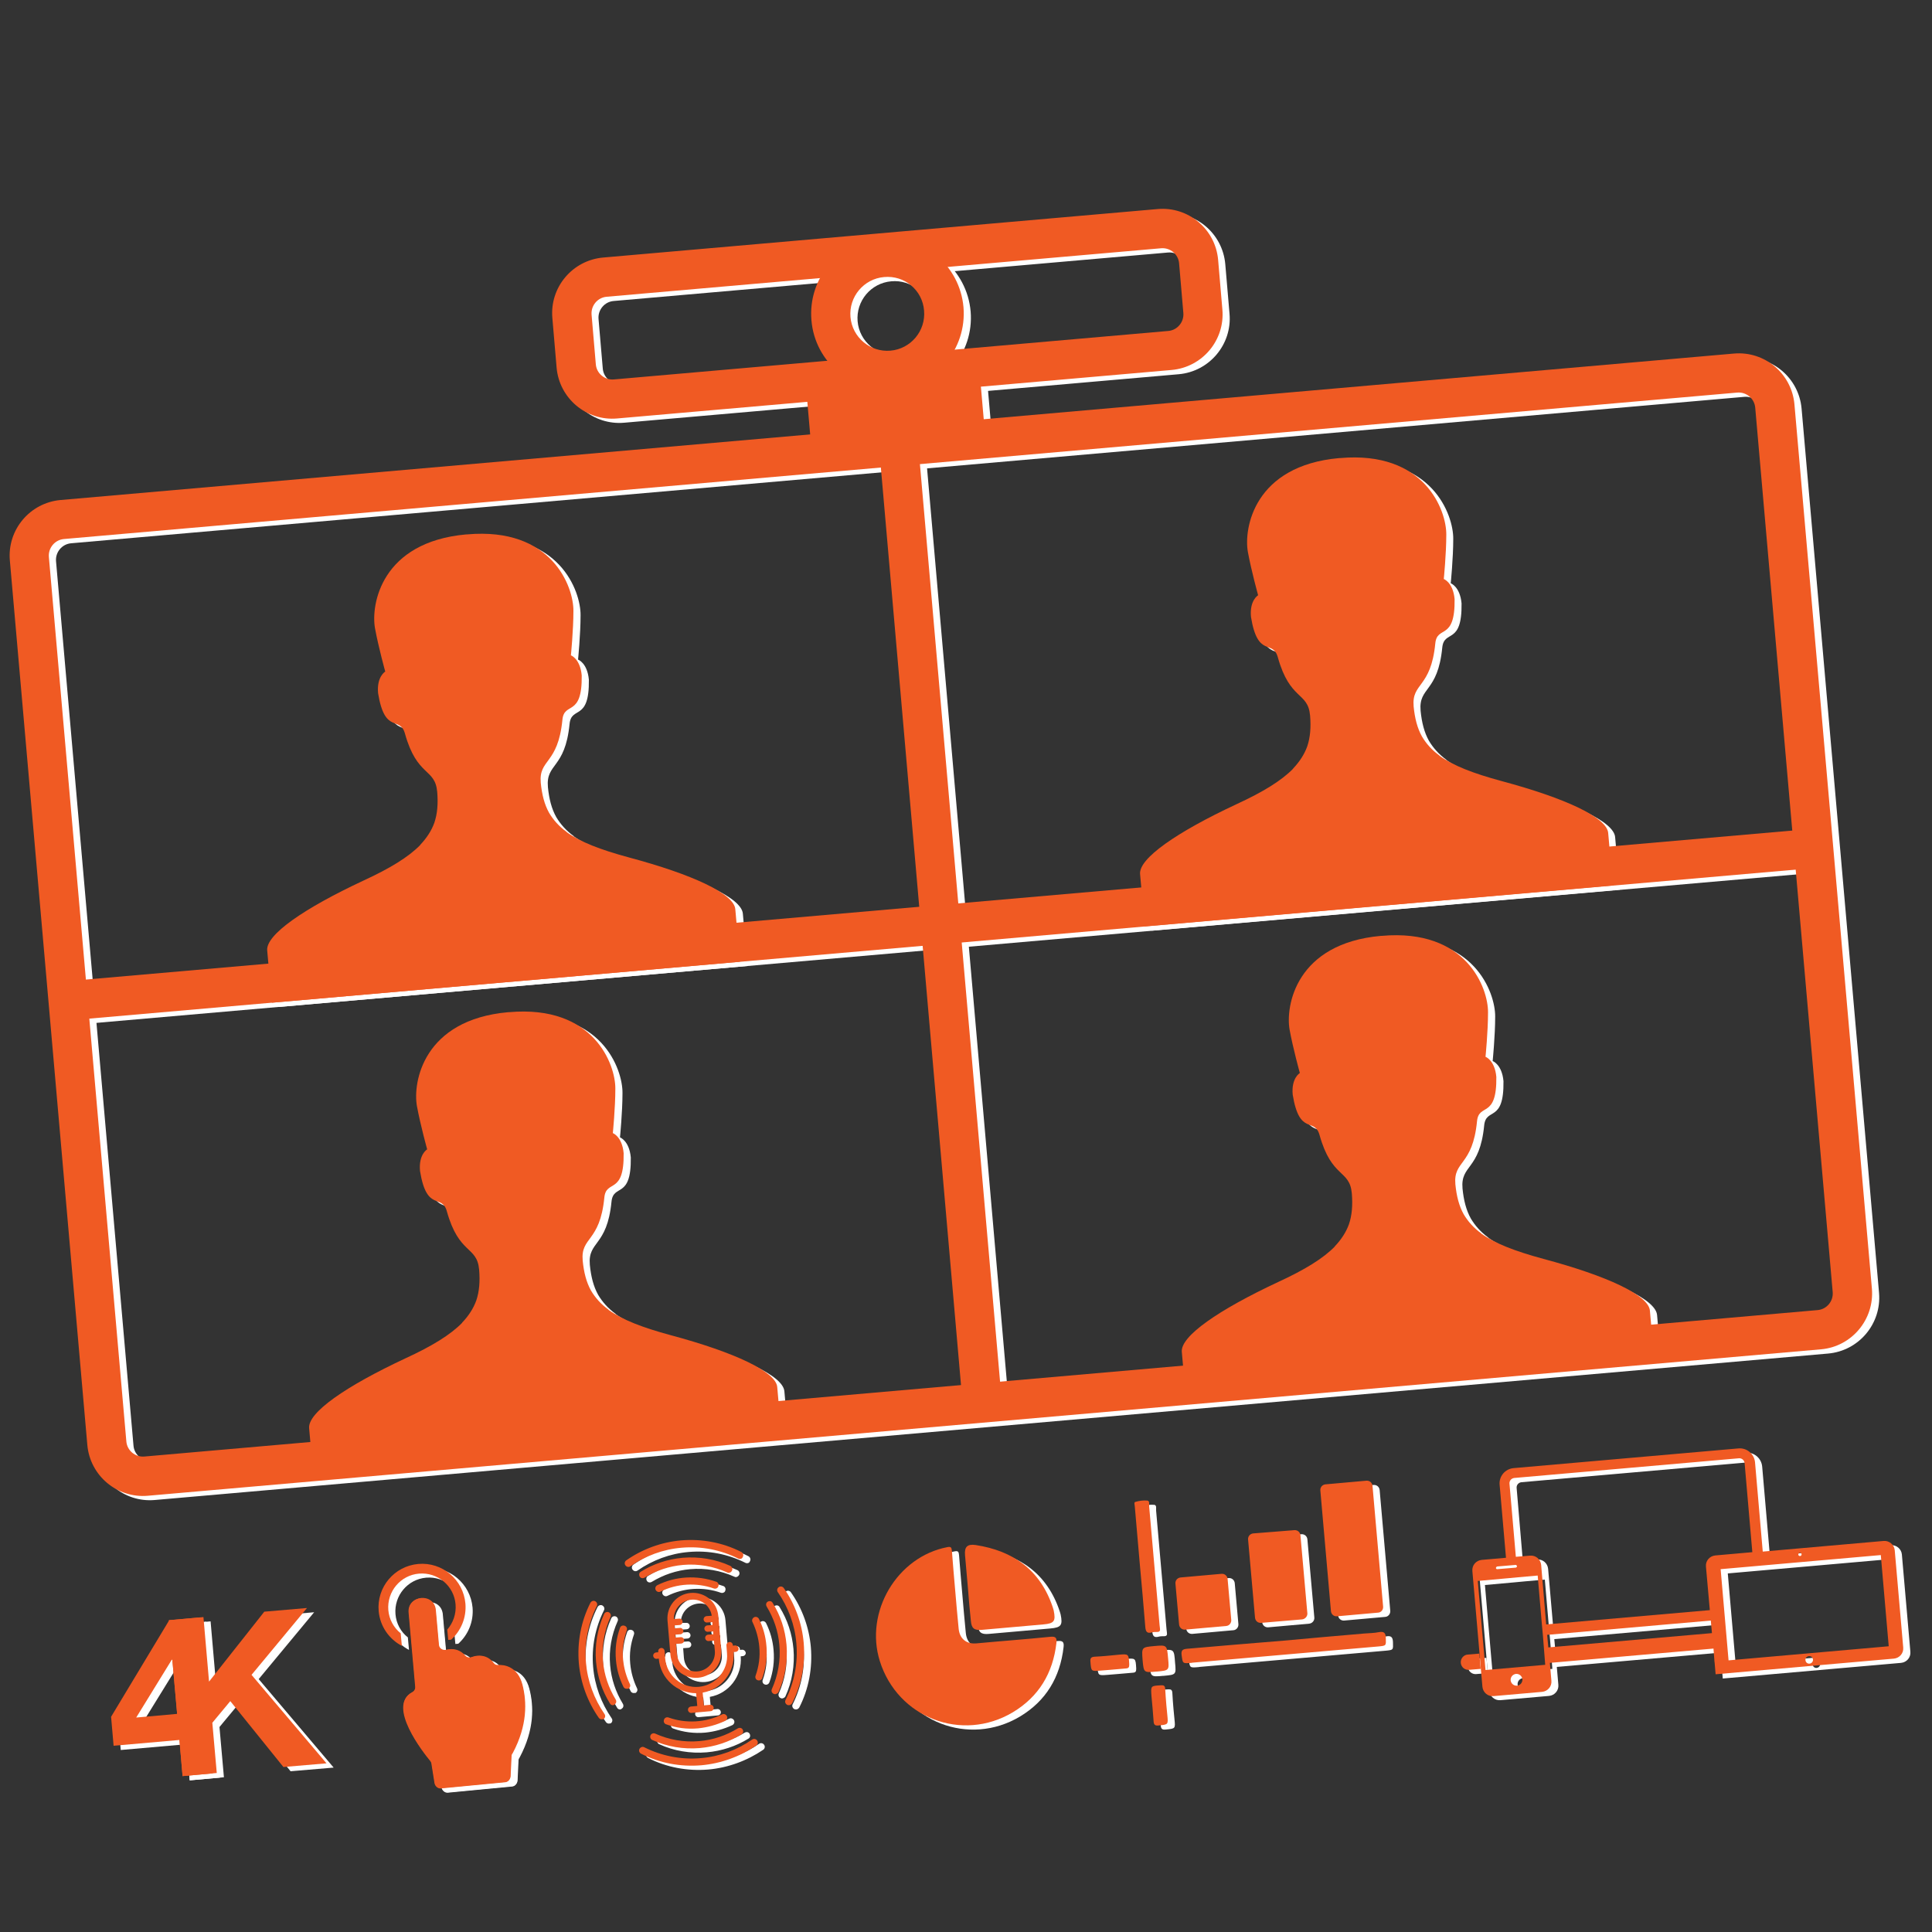 <?xml version="1.0" encoding="utf-8"?>
<!-- Generator: Adobe Illustrator 26.0.1, SVG Export Plug-In . SVG Version: 6.00 Build 0)  -->
<svg version="1.1" id="Calque_1" xmlns="http://www.w3.org/2000/svg" xmlns:xlink="http://www.w3.org/1999/xlink" x="0px" y="0px"
	 viewBox="0 0 100 100" style="enable-background:new 0 0 100 100;" xml:space="preserve">
<rect x="0" y="0" width="100" height="100" fill="#333333" stroke="none"/>
<style type="text/css">
	.st0{fill:#FFFFFF;}
	.st1{fill:#F05A23;}
</style>
<g>
	<g>
		<g>
			<g>
				<path class="st0" d="M61.01,19.37l-28.7,2.51c-1.59,0.14-2.99-1.04-3.13-2.63l-0.22-2.57c-0.14-1.59,1.04-2.99,2.63-3.13
					l28.7-2.51c1.59-0.14,2.99,1.04,3.13,2.63l0.22,2.57C63.78,17.82,62.6,19.23,61.01,19.37z M31.76,15.58
					c-0.47,0.04-0.82,0.46-0.78,0.93l0.22,2.57c0.04,0.47,0.46,0.82,0.93,0.78l28.7-2.51c0.47-0.04,0.82-0.46,0.78-0.93l-0.22-2.57
					c-0.04-0.47-0.46-0.82-0.93-0.78L31.76,15.58z"/>
			</g>
			<g>
				<path class="st0" d="M46.64,20.39c-2.17,0.19-4.09-1.42-4.27-3.59c-0.19-2.17,1.42-4.09,3.59-4.27
					c2.17-0.19,4.09,1.42,4.28,3.59C50.42,18.28,48.81,20.2,46.64,20.39z M46.13,14.56c-1.05,0.09-1.83,1.02-1.74,2.07
					c0.09,1.05,1.02,1.83,2.07,1.74c1.05-0.09,1.83-1.02,1.74-2.07C48.11,15.24,47.18,14.46,46.13,14.56z"/>
			</g>
			<g>
				<g>
					<path class="st0" d="M32.92,44.6c-1.48-0.4-2.51-0.8-3.22-1.31l0-0.01c-0.4-0.29-0.69-0.62-0.91-0.99
						c-0.24-0.43-0.37-0.94-0.43-1.55c-0.11-1.25,0.89-0.93,1.12-3.26c0.09-0.97,1.03-0.11,1-2.3c-0.08-0.87-0.56-1.04-0.56-1.04
						s0.13-1.3,0.13-2.3c0.01-1.24-1.1-4.35-5.5-3.96c-0.01,0-0.01,0-0.02,0c-0.01,0-0.01,0-0.02,0c-4.41,0.39-4.95,3.64-4.73,4.86
						c0.18,0.98,0.53,2.24,0.53,2.24s-0.45,0.26-0.37,1.12c0.35,2.16,1.13,1.15,1.39,2.09c0.63,2.26,1.56,1.77,1.67,3.02
						c0.05,0.61,0.01,1.13-0.15,1.6c-0.15,0.41-0.39,0.78-0.73,1.14l0,0.01c-0.61,0.62-1.55,1.2-2.94,1.84
						c-3.08,1.44-5.05,2.8-4.98,3.61c0.07,0.81,0.24,2.71,0.24,2.71l8.33-0.73l3.77-0.33l0.03,0l3.77-0.33L38.69,50
						c0,0-0.17-1.9-0.24-2.71C38.38,46.48,36.21,45.48,32.92,44.6z"/>
				</g>
				<g>
					<path class="st0" d="M78.09,40.65c-1.48-0.4-2.51-0.8-3.22-1.31l0-0.01c-0.4-0.29-0.69-0.62-0.91-0.99
						c-0.24-0.43-0.37-0.94-0.43-1.55c-0.11-1.25,0.89-0.93,1.12-3.26c0.09-0.97,1.03-0.11,1-2.3c-0.08-0.87-0.56-1.04-0.56-1.04
						s0.13-1.3,0.13-2.3c0.01-1.24-1.1-4.35-5.5-3.96c-0.01,0-0.01,0-0.02,0s-0.01,0-0.02,0c-4.41,0.39-4.95,3.64-4.73,4.86
						c0.18,0.98,0.53,2.24,0.53,2.24s-0.45,0.26-0.37,1.12c0.35,2.16,1.13,1.15,1.39,2.09c0.63,2.26,1.56,1.77,1.67,3.02
						c0.05,0.61,0.01,1.13-0.15,1.6c-0.15,0.41-0.39,0.78-0.73,1.14l0,0.01c-0.61,0.62-1.55,1.2-2.94,1.84
						c-3.08,1.44-5.05,2.8-4.98,3.61c0.07,0.81,0.24,2.71,0.24,2.71l8.33-0.73l3.77-0.33l0.03,0l3.77-0.33l8.33-0.73
						c0,0-0.17-1.9-0.24-2.71C83.55,42.53,81.38,41.53,78.09,40.65z"/>
				</g>
				<g>
					<path class="st0" d="M35.09,69.33c-1.48-0.4-2.51-0.8-3.22-1.31l0-0.01c-0.4-0.29-0.69-0.62-0.91-0.99
						c-0.24-0.43-0.37-0.94-0.43-1.55c-0.11-1.25,0.89-0.93,1.12-3.26c0.09-0.97,1.03-0.11,1-2.3c-0.08-0.87-0.56-1.04-0.56-1.04
						s0.13-1.3,0.13-2.3c0.01-1.24-1.1-4.35-5.5-3.96c-0.01,0-0.01,0-0.02,0c-0.01,0-0.01,0-0.02,0c-4.41,0.39-4.95,3.64-4.73,4.86
						c0.18,0.98,0.53,2.24,0.53,2.24s-0.45,0.26-0.37,1.12c0.35,2.16,1.13,1.15,1.39,2.09c0.63,2.26,1.56,1.77,1.67,3.02
						c0.05,0.61,0.01,1.13-0.15,1.6c-0.15,0.41-0.39,0.78-0.73,1.14l0,0.01c-0.61,0.62-1.55,1.2-2.94,1.84
						c-3.08,1.44-5.05,2.8-4.98,3.61c0.07,0.81,0.24,2.71,0.24,2.71l8.33-0.73l3.77-0.33l0.03,0l3.77-0.33l8.33-0.73
						c0,0-0.17-1.9-0.24-2.71C40.54,71.21,38.37,70.21,35.09,69.33z"/>
				</g>
				<g>
					<path class="st0" d="M80.26,65.38c-1.48-0.4-2.51-0.8-3.22-1.31l0-0.01c-0.4-0.29-0.69-0.62-0.91-0.99
						c-0.24-0.43-0.37-0.94-0.43-1.55c-0.11-1.25,0.89-0.93,1.12-3.26c0.09-0.97,1.03-0.11,1-2.3c-0.08-0.87-0.56-1.04-0.56-1.04
						s0.13-1.3,0.13-2.3c0.01-1.24-1.1-4.35-5.5-3.96c-0.01,0-0.01,0-0.02,0c-0.01,0-0.01,0-0.02,0c-4.41,0.39-4.95,3.64-4.73,4.86
						c0.18,0.98,0.53,2.24,0.53,2.24s-0.45,0.26-0.37,1.12c0.35,2.16,1.13,1.15,1.39,2.09c0.63,2.26,1.56,1.77,1.67,3.02
						c0.05,0.61,0.01,1.13-0.15,1.6c-0.15,0.41-0.39,0.78-0.73,1.14l0,0.01c-0.61,0.62-1.55,1.2-2.94,1.84
						c-3.08,1.44-5.05,2.8-4.98,3.61c0.07,0.81,0.24,2.71,0.24,2.71l8.33-0.73l3.77-0.33l0.03,0l3.77-0.33l8.33-0.73
						c0,0-0.17-1.9-0.24-2.71C85.71,67.26,83.54,66.26,80.26,65.38z"/>
				</g>
				<g>
					<path class="st0" d="M94.62,70.06L8.01,77.64c-1.59,0.14-2.99-1.04-3.13-2.63L0.88,29.23c-0.14-1.59,1.04-2.99,2.63-3.13
						l86.61-7.58c1.59-0.14,2.99,1.04,3.13,2.63l4.01,45.78C97.39,68.52,96.21,69.92,94.62,70.06z M3.68,28.12
						c-0.47,0.04-0.82,0.46-0.78,0.93l4.01,45.78c0.04,0.47,0.46,0.82,0.93,0.78l86.61-7.58c0.47-0.04,0.82-0.46,0.78-0.93
						l-4.01-45.78c-0.04-0.47-0.46-0.82-0.93-0.78L3.68,28.12z"/>
				</g>
				<g>
					
						<rect x="48.01" y="22.77" transform="matrix(0.996 -0.087 0.087 0.996 -3.964 4.454)" class="st0" width="2.03" height="49.7"/>
				</g>
				<g>
					
						<rect x="3.81" y="49.04" transform="matrix(0.996 -0.087 0.087 0.996 -4.262 2.498)" class="st0" width="45.34" height="2.03"/>
				</g>
				<g>
					
						<rect x="48.98" y="45.09" transform="matrix(0.996 -0.087 0.087 0.996 -3.745 6.42)" class="st0" width="45.34" height="2.03"/>
				</g>
			</g>
			<g>
				
					<rect x="42.28" y="20.3" transform="matrix(0.996 -0.087 0.087 0.996 -1.747 4.162)" class="st0" width="9.02" height="3.58"/>
			</g>
		</g>
		<g>
			<g>
				<g>
					<path class="st0" d="M49.81,82.53c0.06,0.66,0.11,1.33,0.18,1.99c0.05,0.53,0.41,0.81,0.93,0.76c1.27-0.12,2.54-0.21,3.81-0.34
						c0.29-0.03,0.35,0.06,0.32,0.32c-0.18,1.56-0.91,2.78-2.26,3.59c-2.64,1.57-5.96,0.28-6.88-2.65c-0.8-2.55,0.89-5.4,3.49-5.9
						c0.2-0.04,0.22,0.02,0.24,0.19C49.69,81.16,49.75,81.85,49.81,82.53z"/>
					<path class="st0" d="M50.46,82.41c-0.05-0.57-0.1-1.13-0.15-1.7c-0.04-0.44,0.12-0.59,0.55-0.53c1.95,0.3,3.35,1.3,3.99,3.22
						c0.02,0.05,0.03,0.11,0.05,0.17c0.11,0.55,0.03,0.67-0.54,0.72c-1.06,0.09-2.12,0.19-3.17,0.28c-0.41,0.04-0.55-0.08-0.58-0.48
						C50.55,83.53,50.51,82.97,50.46,82.41C50.46,82.42,50.46,82.42,50.46,82.41z"/>
				</g>
				<g>
					<g>
						<path class="st0" d="M59.64,84.43c0.02,0.26,0.1,0.35,0.35,0.28c0.08-0.02,0.17-0.02,0.26-0.02c0.13,0,0.17-0.06,0.15-0.18
							c-0.01-0.06-0.01-0.12-0.02-0.17c-0.3-3.45-0.24-2.7-0.54-6.15c-0.01-0.1,0.04-0.28-0.09-0.3c-0.21-0.02-0.43,0.01-0.63,0.07
							c-0.08,0.02-0.02,0.18-0.02,0.27c0.15,1.74,0.11,1.24,0.26,2.99C59.52,82.93,59.51,82.69,59.64,84.43z M61.81,85.56
							c-0.24,0.02-0.31,0.09-0.28,0.33c0.06,0.43,0.04,0.44,0.49,0.4c0.02,0,0.04,0,0.06-0.01c3.21-0.28,6.43-0.56,9.64-0.84
							c0.41-0.04,0.39-0.04,0.38-0.44c-0.01-0.26-0.09-0.35-0.36-0.3c-0.25,0.05-0.5,0.05-0.75,0.07c-1.39,0.12-2.79,0.24-4.18,0.37
							C65.14,85.27,63.48,85.42,61.81,85.56z M60.1,85.42c-0.65,0.06-0.65,0.06-0.6,0.72c0.06,0.66,0.06,0.66,0.71,0.6
							c0.01,0,0.02,0,0.03,0c0.64-0.06,0.64-0.06,0.58-0.69C60.77,85.36,60.77,85.36,60.1,85.42z M60.68,87.62
							c-0.01-0.15-0.07-0.19-0.21-0.18c-0.54,0.03-0.54,0.02-0.5,0.56c0.04,0.43,0.08,0.86,0.11,1.3c0.01,0.19,0.08,0.24,0.26,0.22
							c0.5-0.05,0.5-0.04,0.45-0.54c-0.02-0.17-0.03-0.35-0.05-0.52C60.72,88.18,60.69,87.9,60.68,87.62z M58.63,86.58
							c0.16-0.01,0.18-0.07,0.18-0.22c-0.03-0.54-0.03-0.54-0.57-0.49c-0.4,0.04-0.8,0.08-1.21,0.1c-0.18,0.01-0.25,0.06-0.23,0.26
							c0.04,0.5,0.03,0.5,0.53,0.46c0.16-0.01,0.33-0.03,0.49-0.04C58.1,86.63,58.36,86.6,58.63,86.58z"/>
					</g>
					<path class="st0" d="M63.84,84.38l-2.13,0.19c-0.16,0.01-0.29-0.1-0.31-0.26l-0.19-2.13c-0.01-0.16,0.1-0.29,0.26-0.31
						l2.13-0.19c0.16-0.01,0.29,0.1,0.31,0.26l0.19,2.13C64.11,84.23,63.99,84.37,63.84,84.38z"/>
					<path class="st0" d="M67.77,84.04l-2.13,0.19c-0.16,0.01-0.29-0.1-0.31-0.26l-0.36-4.06c-0.01-0.16,0.1-0.29,0.26-0.31
						l2.13-0.19c0.16-0.01,0.29,0.1,0.31,0.26l0.36,4.06C68.04,83.89,67.92,84.02,67.77,84.04z"/>
					<path class="st0" d="M71.7,83.69l-2.13,0.19c-0.16,0.01-0.29-0.1-0.31-0.26l-0.55-6.26c-0.01-0.16,0.1-0.29,0.26-0.31
						l2.13-0.19c0.16-0.01,0.29,0.1,0.31,0.26l0.55,6.26C71.97,83.54,71.85,83.68,71.7,83.69z"/>
				</g>
			</g>
			<g>
				<path class="st0" d="M6.25,90.58l-0.13-1.5l3.01-5l1.55-0.14l0.42,4.85l0,0l0.12,1.35l0,0l0.16,1.87l-1.56,0.14l-0.16-1.87
					L6.25,90.58z M9.26,86.13l-1.84,2.98l2.12-0.19l-0.25-2.8L9.26,86.13z"/>
				<path class="st0" d="M10.9,83.92l0.29,3.34l2.86-3.62l2.21-0.19l-2.87,3.46l3.88,4.58l-2.23,0.19l-2.75-3.41l-0.93,1.12
					l0.23,2.6l-1.77,0.16l-0.71-8.07L10.9,83.92z"/>
			</g>
			<g>
				<path class="st0" d="M20.47,83.55c-0.08-0.96,0.63-1.81,1.59-1.89c0.96-0.08,1.81,0.63,1.89,1.59c0.04,0.5-0.13,0.96-0.43,1.31
					l0.05,0.53c0.01,0,0.02,0,0.02,0c0.04,0,0.09-0.01,0.13-0.01c0.51-0.46,0.8-1.14,0.74-1.87c-0.11-1.24-1.2-2.16-2.44-2.05
					s-2.16,1.2-2.05,2.44c0.07,0.79,0.54,1.45,1.2,1.8l-0.06-0.65C20.75,84.47,20.51,84.04,20.47,83.55z"/>
				<path class="st0" d="M27.38,87.43c-0.25-0.95-0.96-1.03-1.26-1.01c-0.09,0-0.17-0.03-0.22-0.1c-0.26-0.34-0.58-0.41-0.84-0.38
					c-0.12,0.01-0.23,0.04-0.31,0.07c-0.03,0.01-0.05,0.01-0.08,0.02c-0.09,0.01-0.19-0.03-0.25-0.1c-0.25-0.29-0.55-0.35-0.8-0.33
					c-0.07,0.01-0.13,0.02-0.19,0.03c-0.02,0-0.03,0.01-0.05,0.01c-0.16,0.01-0.31-0.1-0.32-0.27l-0.16-1.79
					c-0.04-0.46-0.41-0.66-0.76-0.63c-0.35,0.03-0.68,0.29-0.63,0.76c0.07,0.78,0.28,3.12,0.34,3.82c0.01,0.12-0.05,0.23-0.16,0.29
					c-1.33,0.7,0.6,3.14,0.94,3.55c0.03,0.04,0.06,0.09,0.06,0.14l0.16,1.01c0.03,0.15,0.17,0.28,0.32,0.27c0,0,0,0,0,0l3.33-0.32
					c0.15-0.01,0.26-0.14,0.27-0.29l0.04-1.05c0-0.04,0.01-0.09,0.03-0.13C27.65,89.52,27.61,88.31,27.38,87.43z"/>
				<path class="st0" d="M26.84,91.1l-0.05,1.05c-0.01,0.15-0.12,0.29-0.27,0.3l-3.33,0.32c0,0,0,0,0,0
					c-0.16,0.01-0.3-0.11-0.32-0.27l-0.16-1c-0.01-0.05-0.03-0.11-0.06-0.15c-0.34-0.42-2.27-2.86-0.94-3.55
					c0.11-0.06,0.17-0.17,0.16-0.29c-0.06-0.7-0.27-3.04-0.34-3.82c-0.04-0.46,0.29-0.73,0.63-0.76c0.35-0.03,0.72,0.17,0.76,0.63
					l0.16,1.79c0.01,0.17,0.16,0.28,0.32,0.27c0.02,0,0.03,0,0.05-0.01c0.06-0.01,0.12-0.03,0.19-0.03c0.25-0.02,0.55,0.04,0.8,0.33
					c0.06,0.07,0.15,0.11,0.25,0.1c0.03,0,0.05-0.01,0.08-0.02c0.09-0.03,0.19-0.06,0.31-0.07c0.26-0.02,0.58,0.04,0.84,0.38
					c0.05,0.07,0.13,0.11,0.22,0.1c0.3-0.02,1.01,0.06,1.26,1.01c0.23,0.89,0.27,2.1-0.5,3.55C26.86,91.02,26.84,91.06,26.84,91.1z"
					/>
			</g>
			<g>
				<path class="st0" d="M97.86,79.98l-6.25,0.55l-0.4-4.62c-0.04-0.44-0.43-0.76-0.86-0.72L78.7,76.2
					c-0.44,0.04-0.76,0.43-0.72,0.86l0.33,3.78l-1.26,0.11c-0.29,0.03-0.51,0.28-0.48,0.58l0.52,5.99c0.03,0.29,0.28,0.51,0.58,0.48
					l2.51-0.22c0.29-0.03,0.51-0.28,0.48-0.58l-0.08-0.92l8.47-0.74l0.06,0.68l0.01,0.07l0.05,0.59l9.23-0.81
					c0.29-0.03,0.51-0.28,0.48-0.58l-0.44-5.04C98.41,80.17,98.15,79.95,97.86,79.98z M93.53,80.59c0.05,0,0.09,0.03,0.09,0.08
					c0,0.05-0.03,0.09-0.08,0.09c-0.05,0-0.09-0.03-0.09-0.08C93.45,80.64,93.48,80.6,93.53,80.59z M78.5,77.01
					c-0.01-0.15,0.1-0.27,0.24-0.29l11.64-1.02c0.15-0.01,0.27,0.1,0.29,0.24l0.4,4.62l-1.92,0.17c-0.29,0.03-0.51,0.28-0.48,0.58
					l0.2,2.25l-8.47,0.74l-0.27-3.1c-0.03-0.29-0.28-0.51-0.58-0.48l-0.73,0.06L78.5,77.01z M77.86,81.3l0.96-0.08c0,0,0,0,0,0
					c0.02,0,0.04,0.01,0.05,0.03c0.01,0.01,0.02,0.02,0.02,0.03c0,0.01-0.01,0.03-0.01,0.04l0,0c-0.01,0.02-0.03,0.03-0.05,0.04
					l-0.48,0.04l0,0l-0.48,0.04c-0.04,0-0.07-0.02-0.07-0.06C77.8,81.34,77.83,81.31,77.86,81.3z M78.88,87.47
					c-0.17,0.01-0.31-0.11-0.33-0.28c-0.01-0.17,0.11-0.31,0.28-0.33c0.17-0.01,0.31,0.11,0.33,0.28
					C79.17,87.31,79.05,87.46,78.88,87.47z M80.35,86.38l-3.09,0.27l-0.4-4.61l1.55-0.14l0,0l0.53-0.05l0,0l1.02-0.09l0.22,2.56
					l0.05,0.53L80.35,86.38z M80.51,85.49l-0.06-0.65l8.47-0.74l0.06,0.65L80.51,85.49z M94.03,86.33c-0.11,0.01-0.2-0.07-0.21-0.18
					c-0.01-0.11,0.07-0.2,0.18-0.21c0.11-0.01,0.2,0.07,0.21,0.18C94.22,86.22,94.14,86.32,94.03,86.33z M98.13,85.43l-8.29,0.73
					l-0.41-4.72l8.29-0.73L98.13,85.43z"/>
				<path class="st0" d="M75.98,86.29c0.02,0.22,0.21,0.38,0.43,0.36l0.6-0.05l-0.07-0.79l-0.6,0.05
					C76.12,85.87,75.96,86.07,75.98,86.29z"/>
			</g>
			<g>
				<g>
					<g>
						<g>
							<path class="st0" d="M38.68,80.91c-0.03,0-0.07,0-0.1-0.02c-0.9-0.45-1.91-0.65-2.93-0.56c-0.96,0.08-1.87,0.42-2.65,0.96
								c-0.08,0.06-0.2,0.04-0.26-0.05c-0.06-0.08-0.04-0.2,0.05-0.26c0.83-0.58,1.81-0.94,2.83-1.03c1.08-0.09,2.16,0.11,3.12,0.6
								c0.09,0.05,0.13,0.16,0.08,0.25C38.8,80.87,38.74,80.91,38.68,80.91z"/>
						</g>
						<g>
							<path class="st0" d="M38.1,81.63c-0.03,0-0.06,0-0.09-0.02c-0.71-0.32-1.5-0.46-2.28-0.39c-0.72,0.06-1.39,0.29-2,0.66
								c-0.09,0.05-0.2,0.03-0.25-0.06c-0.05-0.09-0.03-0.2,0.06-0.25c0.66-0.41,1.39-0.65,2.17-0.72c0.84-0.07,1.7,0.07,2.46,0.42
								c0.09,0.04,0.13,0.15,0.09,0.24C38.22,81.58,38.17,81.62,38.1,81.63z"/>
						</g>
						<g>
							<path class="st0" d="M37.39,82.45c-0.03,0-0.05,0-0.08-0.01c-0.9-0.32-1.91-0.26-2.76,0.16c-0.09,0.05-0.2,0.01-0.25-0.08
								c-0.05-0.09-0.01-0.2,0.08-0.25c0.94-0.47,2.06-0.53,3.05-0.18c0.1,0.03,0.15,0.14,0.11,0.24
								C37.53,82.4,37.46,82.44,37.39,82.45z"/>
						</g>
					</g>
					<g>
						<g>
							<path class="st0" d="M36.66,91.59c-1.08,0.09-2.16-0.11-3.12-0.6c-0.09-0.05-0.13-0.16-0.08-0.25
								c0.05-0.09,0.16-0.13,0.25-0.08c0.9,0.45,1.91,0.65,2.93,0.56c0.96-0.08,1.87-0.42,2.65-0.96c0.08-0.06,0.2-0.04,0.26,0.05
								c0.06,0.08,0.04,0.2-0.05,0.26C38.66,91.14,37.68,91.5,36.66,91.59z"/>
						</g>
						<g>
							<path class="st0" d="M36.58,90.7c-0.84,0.07-1.7-0.07-2.46-0.42c-0.09-0.04-0.13-0.15-0.09-0.24
								c0.04-0.09,0.15-0.13,0.24-0.09c0.71,0.32,1.5,0.46,2.28,0.39c0.72-0.06,1.39-0.29,2-0.66c0.09-0.05,0.2-0.03,0.25,0.06
								c0.05,0.09,0.03,0.2-0.06,0.25C38.09,90.39,37.36,90.63,36.58,90.7z"/>
						</g>
						<g>
							<path class="st0" d="M36.5,89.68c-0.57,0.05-1.12-0.02-1.65-0.21c-0.1-0.03-0.15-0.14-0.11-0.24
								c0.03-0.1,0.14-0.15,0.24-0.11c0.9,0.32,1.91,0.26,2.76-0.16c0.09-0.05,0.2-0.01,0.25,0.08c0.05,0.09,0.01,0.2-0.08,0.25
								C37.46,89.5,36.99,89.63,36.5,89.68z"/>
						</g>
					</g>
					<g>
						<g>
							<path class="st0" d="M41.21,88.48c-0.03,0-0.07,0-0.1-0.02c-0.09-0.05-0.13-0.16-0.08-0.25c0.45-0.9,0.65-1.91,0.56-2.93
								c-0.08-0.96-0.42-1.87-0.96-2.65c-0.06-0.08-0.04-0.2,0.05-0.26c0.08-0.06,0.2-0.04,0.26,0.05c0.58,0.83,0.94,1.81,1.03,2.84
								c0.09,1.08-0.11,2.16-0.6,3.12C41.33,88.44,41.27,88.48,41.21,88.48z"/>
						</g>
						<g>
							<path class="st0" d="M40.49,87.91c-0.03,0-0.06,0-0.09-0.02c-0.09-0.04-0.13-0.15-0.09-0.24c0.32-0.71,0.46-1.5,0.39-2.28
								c-0.06-0.72-0.29-1.39-0.66-2c-0.05-0.09-0.03-0.2,0.06-0.25c0.09-0.05,0.2-0.03,0.25,0.06c0.41,0.66,0.65,1.39,0.72,2.17
								c0.07,0.84-0.07,1.7-0.42,2.46C40.62,87.86,40.56,87.9,40.49,87.91z"/>
						</g>
						<g>
							<path class="st0" d="M39.67,87.2c-0.03,0-0.05,0-0.08-0.01c-0.1-0.03-0.15-0.14-0.11-0.24c0.17-0.48,0.24-0.98,0.19-1.5
								c-0.04-0.44-0.16-0.87-0.35-1.27c-0.05-0.09-0.01-0.2,0.08-0.25c0.09-0.05,0.2-0.01,0.25,0.08c0.22,0.44,0.35,0.91,0.39,1.4
								c0.05,0.57-0.02,1.12-0.21,1.65C39.8,87.15,39.74,87.19,39.67,87.2z"/>
						</g>
					</g>
					<g>
						<g>
							<path class="st0" d="M31.53,89.21c-0.06,0.01-0.13-0.02-0.17-0.08c-0.58-0.83-0.94-1.81-1.03-2.83
								c-0.09-1.08,0.11-2.16,0.6-3.12c0.05-0.09,0.16-0.13,0.25-0.08c0.09,0.05,0.13,0.16,0.08,0.25c-0.45,0.9-0.65,1.91-0.56,2.93
								c0.08,0.96,0.42,1.87,0.96,2.66c0.06,0.08,0.04,0.2-0.05,0.26C31.59,89.2,31.56,89.21,31.53,89.21z"/>
						</g>
						<g>
							<path class="st0" d="M32.11,88.48c-0.07,0.01-0.14-0.03-0.17-0.09c-0.41-0.66-0.65-1.39-0.72-2.17
								c-0.07-0.84,0.07-1.7,0.42-2.46c0.04-0.09,0.15-0.13,0.24-0.09c0.09,0.04,0.13,0.15,0.09,0.24c-0.32,0.71-0.46,1.5-0.39,2.28
								c0.06,0.72,0.29,1.39,0.66,2c0.05,0.09,0.03,0.2-0.06,0.25C32.17,88.46,32.14,88.47,32.11,88.48z"/>
						</g>
						<g>
							<path class="st0" d="M32.82,87.63c-0.07,0.01-0.15-0.03-0.18-0.1c-0.22-0.44-0.35-0.91-0.39-1.4
								c-0.05-0.57,0.02-1.12,0.21-1.65c0.03-0.1,0.14-0.15,0.24-0.11c0.1,0.03,0.15,0.14,0.11,0.24c-0.17,0.48-0.24,0.98-0.19,1.5
								c0.04,0.44,0.16,0.87,0.35,1.27c0.05,0.09,0.01,0.2-0.08,0.25C32.86,87.62,32.84,87.63,32.82,87.63z"/>
						</g>
					</g>
				</g>
				<g>
					<path class="st0" d="M36.5,87.06c0.73-0.06,1.26-0.7,1.2-1.43l-0.15-1.76c-0.06-0.73-0.7-1.26-1.43-1.2s-1.26,0.7-1.2,1.43
						l0.15,1.76C35.13,86.58,35.77,87.12,36.5,87.06z M35.36,85.31l0.27-0.02c0.09-0.01,0.16-0.09,0.15-0.18
						c-0.01-0.09-0.09-0.16-0.18-0.15l-0.27,0.02l-0.01-0.15l0.27-0.02c0.09-0.01,0.16-0.09,0.15-0.18
						c-0.01-0.09-0.09-0.16-0.18-0.15l-0.27,0.02l-0.01-0.15l0.27-0.02c0.09-0.01,0.16-0.09,0.15-0.18
						c-0.01-0.09-0.09-0.16-0.18-0.15L35.24,84c-0.01-0.51,0.38-0.95,0.9-1c0.52-0.05,0.98,0.32,1.06,0.83l-0.27,0.02
						c-0.09,0.01-0.16,0.09-0.15,0.18c0.01,0.09,0.09,0.16,0.18,0.15l0.27-0.02l0.01,0.15l-0.27,0.02
						c-0.09,0.01-0.16,0.09-0.15,0.18c0.01,0.09,0.09,0.16,0.18,0.15l0.27-0.02l0.01,0.15l-0.27,0.02
						c-0.09,0.01-0.16,0.09-0.15,0.18s0.09,0.16,0.18,0.15l0.27-0.02l0.05,0.52c0.05,0.54-0.35,1.02-0.89,1.07s-1.02-0.35-1.07-0.89
						L35.36,85.31z"/>
					<path class="st0" d="M38.4,85.39L38.3,85.4l0-0.04c-0.01-0.09-0.09-0.16-0.18-0.15s-0.16,0.09-0.15,0.18l0.03,0.4
						c0.08,0.88-0.58,1.66-1.46,1.74s-1.66-0.58-1.74-1.46l-0.03-0.4c-0.01-0.09-0.09-0.16-0.18-0.15
						c-0.09,0.01-0.16,0.09-0.15,0.18l0,0.04l-0.11,0.01c-0.09,0.01-0.16,0.09-0.15,0.18c0.01,0.09,0.09,0.16,0.18,0.15l0.11-0.01
						l0,0.02c0.09,1.01,0.94,1.77,1.93,1.77l0.06,0.66l-0.33,0.03c-0.09,0.01-0.16,0.09-0.15,0.18c0.01,0.09,0.09,0.16,0.18,0.15
						l1-0.09c0.09-0.01,0.16-0.09,0.15-0.18c-0.01-0.09-0.09-0.16-0.18-0.15l-0.33,0.03l-0.06-0.66c0.98-0.17,1.68-1.07,1.6-2.08
						l0-0.02l0.11-0.01c0.09-0.01,0.16-0.09,0.15-0.18C38.58,85.45,38.5,85.38,38.4,85.39z"/>
				</g>
			</g>
		</g>
	</g>
	<g>
		<g>
			<g>
				<path class="st1" d="M60.64,19.15l-28.7,2.51c-1.59,0.14-2.99-1.04-3.13-2.63l-0.22-2.57c-0.14-1.59,1.04-2.99,2.63-3.13
					l28.7-2.51c1.59-0.14,2.99,1.04,3.13,2.63l0.22,2.57C63.41,17.61,62.23,19.01,60.64,19.15z M31.4,15.36
					c-0.47,0.04-0.82,0.46-0.78,0.93l0.22,2.57c0.04,0.47,0.46,0.82,0.93,0.78l28.7-2.51c0.47-0.04,0.82-0.46,0.78-0.93l-0.22-2.57
					c-0.04-0.47-0.46-0.82-0.93-0.78L31.4,15.36z"/>
			</g>
			<g>
				<path class="st1" d="M46.27,20.17c-2.17,0.19-4.09-1.42-4.27-3.59c-0.19-2.17,1.42-4.09,3.59-4.27
					c2.17-0.19,4.09,1.42,4.28,3.59C50.05,18.07,48.44,19.98,46.27,20.17z M45.76,14.34c-1.05,0.09-1.83,1.02-1.74,2.07
					c0.09,1.05,1.02,1.83,2.07,1.74c1.05-0.09,1.83-1.02,1.74-2.07C47.75,15.02,46.82,14.24,45.76,14.34z"/>
			</g>
			<g>
				<g>
					<path class="st1" d="M32.55,44.38c-1.48-0.4-2.51-0.8-3.22-1.31l0-0.01c-0.4-0.29-0.69-0.62-0.91-0.99
						c-0.24-0.43-0.37-0.94-0.43-1.55c-0.11-1.25,0.89-0.93,1.12-3.26c0.09-0.97,1.03-0.11,1-2.3c-0.08-0.87-0.56-1.04-0.56-1.04
						s0.13-1.3,0.13-2.3c0.01-1.24-1.1-4.35-5.5-3.96c-0.01,0-0.01,0-0.02,0c-0.01,0-0.01,0-0.02,0c-4.41,0.39-4.95,3.64-4.73,4.86
						c0.18,0.98,0.53,2.24,0.53,2.24s-0.45,0.26-0.37,1.12c0.35,2.16,1.13,1.15,1.39,2.09c0.63,2.26,1.56,1.77,1.67,3.02
						c0.05,0.61,0.01,1.13-0.15,1.6c-0.15,0.41-0.39,0.78-0.73,1.14l0,0.01c-0.61,0.62-1.55,1.2-2.94,1.84
						c-3.08,1.44-5.05,2.8-4.98,3.61c0.07,0.81,0.24,2.71,0.24,2.71l8.33-0.73l3.77-0.33l0.03,0l3.77-0.33l8.33-0.73
						c0,0-0.17-1.9-0.24-2.71C38.01,46.26,35.84,45.26,32.55,44.38z"/>
				</g>
				<g>
					<path class="st1" d="M77.73,40.43c-1.48-0.4-2.51-0.8-3.22-1.31l0-0.01c-0.4-0.29-0.69-0.62-0.91-0.99
						c-0.24-0.43-0.37-0.94-0.43-1.55c-0.11-1.25,0.89-0.93,1.12-3.26c0.09-0.97,1.03-0.11,1-2.3c-0.08-0.87-0.56-1.04-0.56-1.04
						s0.13-1.3,0.13-2.3c0.01-1.24-1.1-4.35-5.5-3.96c-0.01,0-0.01,0-0.02,0s-0.01,0-0.02,0c-4.41,0.39-4.95,3.64-4.73,4.86
						c0.18,0.98,0.53,2.24,0.53,2.24s-0.45,0.26-0.37,1.12c0.35,2.16,1.13,1.15,1.39,2.09c0.63,2.26,1.56,1.77,1.67,3.02
						c0.05,0.61,0.01,1.13-0.15,1.6c-0.15,0.41-0.39,0.78-0.73,1.14l0,0.01c-0.61,0.62-1.55,1.2-2.94,1.84
						c-3.08,1.44-5.05,2.8-4.98,3.61c0.07,0.81,0.24,2.71,0.24,2.71l8.33-0.73l3.77-0.33l0.03,0l3.77-0.33l8.33-0.73
						c0,0-0.17-1.9-0.24-2.71C83.18,42.31,81.01,41.31,77.73,40.43z"/>
				</g>
				<g>
					<path class="st1" d="M34.72,69.11c-1.48-0.4-2.51-0.8-3.22-1.31l0-0.01c-0.4-0.29-0.69-0.62-0.91-0.99
						c-0.24-0.43-0.37-0.94-0.43-1.55c-0.11-1.25,0.89-0.93,1.12-3.26c0.09-0.97,1.03-0.11,1-2.3c-0.08-0.87-0.56-1.04-0.56-1.04
						s0.13-1.3,0.13-2.3c0.01-1.24-1.1-4.35-5.5-3.96c-0.01,0-0.01,0-0.02,0s-0.01,0-0.02,0c-4.41,0.39-4.95,3.64-4.73,4.86
						c0.18,0.98,0.53,2.24,0.53,2.24s-0.45,0.26-0.37,1.12c0.35,2.16,1.13,1.15,1.39,2.09c0.63,2.26,1.56,1.77,1.67,3.02
						c0.05,0.61,0.01,1.13-0.15,1.6c-0.15,0.41-0.39,0.78-0.73,1.14l0,0.01c-0.61,0.62-1.55,1.2-2.94,1.84
						c-3.08,1.44-5.05,2.8-4.98,3.61c0.07,0.81,0.24,2.71,0.24,2.71l8.33-0.73l3.77-0.33l0.03,0l3.77-0.33l8.33-0.73
						c0,0-0.17-1.9-0.24-2.71C40.18,71,38,69.99,34.72,69.11z"/>
				</g>
				<g>
					<path class="st1" d="M79.89,65.16c-1.48-0.4-2.51-0.8-3.22-1.31l0-0.01c-0.4-0.29-0.69-0.62-0.91-0.99
						c-0.24-0.43-0.37-0.94-0.43-1.55c-0.11-1.25,0.89-0.93,1.12-3.26c0.09-0.97,1.03-0.11,1-2.3c-0.08-0.87-0.56-1.04-0.56-1.04
						s0.13-1.3,0.13-2.3c0.01-1.24-1.1-4.35-5.5-3.96c-0.01,0-0.01,0-0.02,0c-0.01,0-0.01,0-0.02,0c-4.41,0.39-4.95,3.64-4.73,4.86
						c0.18,0.98,0.53,2.24,0.53,2.24s-0.45,0.26-0.37,1.12c0.35,2.16,1.13,1.15,1.39,2.09c0.63,2.26,1.56,1.77,1.67,3.02
						c0.05,0.61,0.01,1.13-0.15,1.6c-0.15,0.41-0.39,0.78-0.73,1.14l0,0.01c-0.61,0.62-1.55,1.2-2.94,1.84
						c-3.08,1.44-5.05,2.8-4.98,3.61c0.07,0.81,0.24,2.71,0.24,2.71l8.33-0.73l3.77-0.33l0.03,0l3.77-0.33l8.33-0.73
						c0,0-0.17-1.9-0.24-2.71C85.35,67.04,83.18,66.04,79.89,65.16z"/>
				</g>
				<g>
					<path class="st1" d="M94.26,69.84L7.65,77.42c-1.59,0.14-2.99-1.04-3.13-2.63L0.51,29.01c-0.14-1.59,1.04-2.99,2.63-3.13
						l86.61-7.58c1.59-0.14,2.99,1.04,3.13,2.63l4.01,45.78C97.02,68.3,95.84,69.7,94.26,69.84z M3.31,27.9
						c-0.47,0.04-0.82,0.46-0.78,0.93l4.01,45.78c0.04,0.47,0.46,0.82,0.93,0.78l86.61-7.58c0.47-0.04,0.82-0.46,0.78-0.93
						L90.85,21.1c-0.04-0.47-0.46-0.82-0.93-0.78L3.31,27.9z"/>
				</g>
				<g>
					
						<rect x="47.64" y="22.55" transform="matrix(0.996 -0.087 0.087 0.996 -3.946 4.421)" class="st1" width="2.03" height="49.7"/>
				</g>
				<g>
					
						<rect x="3.44" y="48.82" transform="matrix(0.996 -0.087 0.087 0.996 -4.244 2.465)" class="st1" width="45.34" height="2.03"/>
				</g>
				<g>
					
						<rect x="48.61" y="44.87" transform="matrix(0.996 -0.087 0.087 0.996 -3.728 6.387)" class="st1" width="45.34" height="2.03"/>
				</g>
			</g>
			<g>
				
					<rect x="41.91" y="20.08" transform="matrix(0.996 -0.087 0.087 0.996 -1.73 4.129)" class="st1" width="9.02" height="3.58"/>
			</g>
		</g>
		<g>
			<g>
				<g>
					<path class="st1" d="M49.44,82.31c0.06,0.66,0.11,1.33,0.18,1.99c0.05,0.53,0.41,0.81,0.93,0.76c1.27-0.12,2.54-0.21,3.81-0.34
						c0.29-0.03,0.35,0.06,0.32,0.32c-0.18,1.56-0.91,2.78-2.26,3.59c-2.64,1.57-5.96,0.28-6.88-2.65c-0.8-2.55,0.89-5.4,3.49-5.9
						c0.2-0.04,0.22,0.02,0.24,0.19C49.32,80.94,49.38,81.63,49.44,82.31z"/>
					<path class="st1" d="M50.1,82.2c-0.05-0.57-0.1-1.13-0.15-1.7c-0.04-0.44,0.12-0.59,0.55-0.53c1.95,0.3,3.35,1.3,3.99,3.22
						c0.02,0.05,0.03,0.11,0.05,0.17c0.11,0.55,0.03,0.67-0.54,0.72c-1.06,0.09-2.12,0.19-3.17,0.28c-0.41,0.04-0.55-0.08-0.58-0.48
						C50.19,83.31,50.14,82.75,50.1,82.2C50.09,82.2,50.09,82.2,50.1,82.2z"/>
				</g>
				<g>
					<g>
						<path class="st1" d="M59.28,84.21c0.02,0.26,0.1,0.35,0.35,0.28c0.08-0.02,0.17-0.02,0.26-0.02c0.13,0,0.17-0.06,0.15-0.18
							c-0.01-0.06-0.01-0.12-0.02-0.17c-0.3-3.45-0.24-2.7-0.54-6.15c-0.01-0.1,0.04-0.28-0.09-0.3c-0.21-0.02-0.43,0.01-0.63,0.07
							c-0.08,0.02-0.02,0.18-0.02,0.27c0.15,1.74,0.11,1.24,0.26,2.99C59.15,82.71,59.14,82.47,59.28,84.21z M61.44,85.34
							c-0.24,0.02-0.31,0.09-0.28,0.33c0.06,0.43,0.04,0.44,0.49,0.4c0.02,0,0.04,0,0.06-0.01c3.21-0.28,6.43-0.56,9.64-0.84
							c0.41-0.04,0.39-0.04,0.38-0.44c-0.01-0.26-0.09-0.35-0.36-0.3c-0.25,0.05-0.5,0.05-0.75,0.07c-1.39,0.12-2.79,0.24-4.18,0.37
							C64.77,85.05,63.11,85.2,61.44,85.34z M59.74,85.2c-0.65,0.06-0.65,0.06-0.6,0.72c0.06,0.66,0.06,0.66,0.71,0.6
							c0.01,0,0.02,0,0.03,0c0.64-0.06,0.64-0.06,0.58-0.69C60.4,85.14,60.4,85.14,59.74,85.2z M60.31,87.41
							c-0.01-0.15-0.07-0.19-0.21-0.18c-0.54,0.03-0.54,0.02-0.5,0.56c0.04,0.43,0.08,0.86,0.11,1.3c0.01,0.19,0.08,0.24,0.26,0.22
							c0.5-0.05,0.5-0.04,0.45-0.54c-0.02-0.17-0.03-0.35-0.05-0.52C60.35,87.96,60.32,87.68,60.31,87.41z M58.27,86.36
							c0.16-0.01,0.18-0.07,0.18-0.22c-0.03-0.54-0.03-0.54-0.57-0.49c-0.4,0.04-0.8,0.08-1.21,0.1c-0.18,0.01-0.25,0.06-0.23,0.26
							c0.04,0.5,0.03,0.5,0.53,0.46c0.16-0.01,0.33-0.03,0.49-0.04C57.73,86.41,58,86.38,58.27,86.36z"/>
					</g>
					<path class="st1" d="M63.47,84.16l-2.13,0.19c-0.16,0.01-0.29-0.1-0.31-0.26l-0.19-2.13c-0.01-0.16,0.1-0.29,0.26-0.31
						l2.13-0.19c0.16-0.01,0.29,0.1,0.31,0.26l0.19,2.13C63.74,84.01,63.62,84.15,63.47,84.16z"/>
					<path class="st1" d="M67.4,83.82L65.27,84c-0.16,0.01-0.29-0.1-0.31-0.26l-0.36-4.06c-0.01-0.16,0.1-0.29,0.26-0.31L67,79.2
						c0.16-0.01,0.29,0.1,0.31,0.26l0.36,4.06C67.67,83.67,67.55,83.8,67.4,83.82z"/>
					<path class="st1" d="M71.33,83.47l-2.13,0.19c-0.16,0.01-0.29-0.1-0.31-0.26l-0.55-6.26c-0.01-0.16,0.1-0.29,0.26-0.31
						l2.13-0.19c0.16-0.01,0.29,0.1,0.31,0.26l0.55,6.26C71.6,83.32,71.49,83.46,71.33,83.47z"/>
				</g>
			</g>
			<g>
				<path class="st1" d="M5.88,90.36l-0.13-1.5l3.01-5l1.55-0.14l0.42,4.85l0,0l0.12,1.35l0,0l0.16,1.87l-1.56,0.14l-0.16-1.87
					L5.88,90.36z M8.89,85.91L7.05,88.9l2.12-0.19l-0.25-2.8L8.89,85.91z"/>
				<path class="st1" d="M10.53,83.7l0.29,3.34l2.86-3.62l2.21-0.19l-2.87,3.46l3.88,4.58l-2.23,0.19l-2.75-3.41l-0.93,1.12
					l0.23,2.6l-1.77,0.16l-0.71-8.07L10.53,83.7z"/>
			</g>
			<g>
				<path class="st1" d="M20.1,83.34c-0.08-0.96,0.63-1.81,1.59-1.89c0.96-0.08,1.81,0.63,1.89,1.59c0.04,0.5-0.13,0.96-0.43,1.31
					l0.05,0.53c0.01,0,0.02,0,0.02,0c0.04,0,0.09-0.01,0.13-0.01c0.51-0.46,0.8-1.14,0.74-1.87c-0.11-1.24-1.2-2.16-2.44-2.05
					c-1.24,0.11-2.16,1.2-2.05,2.44c0.07,0.79,0.54,1.45,1.2,1.8l-0.06-0.65C20.38,84.25,20.14,83.82,20.1,83.34z"/>
				<path class="st1" d="M27.02,87.21c-0.25-0.95-0.96-1.03-1.26-1.01c-0.09,0-0.17-0.03-0.22-0.1c-0.26-0.34-0.58-0.41-0.84-0.38
					c-0.12,0.01-0.23,0.04-0.31,0.07c-0.03,0.01-0.05,0.01-0.08,0.02c-0.09,0.01-0.19-0.03-0.25-0.1c-0.25-0.29-0.55-0.35-0.8-0.33
					c-0.07,0.01-0.13,0.02-0.19,0.03c-0.02,0-0.03,0.01-0.05,0.01c-0.16,0.01-0.31-0.1-0.32-0.27l-0.16-1.79
					c-0.04-0.46-0.41-0.66-0.76-0.63c-0.35,0.03-0.68,0.29-0.63,0.76c0.07,0.78,0.28,3.12,0.34,3.82c0.01,0.12-0.05,0.23-0.16,0.29
					c-1.33,0.7,0.6,3.14,0.94,3.55c0.03,0.04,0.06,0.09,0.06,0.14l0.16,1.01c0.03,0.15,0.17,0.28,0.32,0.27c0,0,0,0,0,0l3.33-0.32
					c0.15-0.01,0.26-0.14,0.27-0.29l0.04-1.05c0-0.04,0.01-0.09,0.03-0.13C27.28,89.3,27.25,88.09,27.02,87.21z"/>
				<path class="st1" d="M26.48,90.88l-0.05,1.05c-0.01,0.15-0.12,0.29-0.27,0.3l-3.33,0.32c0,0,0,0,0,0
					c-0.16,0.01-0.3-0.11-0.32-0.27l-0.16-1c-0.01-0.05-0.03-0.11-0.06-0.15c-0.34-0.42-2.27-2.86-0.94-3.55
					c0.11-0.06,0.17-0.17,0.16-0.29c-0.06-0.7-0.27-3.04-0.34-3.82c-0.04-0.46,0.29-0.73,0.63-0.76c0.35-0.03,0.72,0.17,0.76,0.63
					l0.16,1.79c0.01,0.17,0.16,0.28,0.32,0.27c0.02,0,0.03,0,0.05-0.01c0.06-0.01,0.12-0.03,0.19-0.03c0.25-0.02,0.55,0.04,0.8,0.33
					c0.06,0.07,0.15,0.11,0.25,0.1c0.03,0,0.05-0.01,0.08-0.02c0.09-0.03,0.19-0.06,0.31-0.07c0.26-0.02,0.58,0.04,0.84,0.38
					c0.05,0.07,0.13,0.11,0.22,0.1c0.3-0.02,1.01,0.06,1.26,1.01c0.23,0.89,0.27,2.1-0.5,3.55C26.49,90.8,26.48,90.84,26.48,90.88z"
					/>
			</g>
			<g>
				<path class="st1" d="M97.49,79.76l-6.25,0.55l-0.4-4.62c-0.04-0.44-0.43-0.76-0.86-0.72l-11.64,1.02
					c-0.44,0.04-0.76,0.43-0.72,0.86l0.33,3.78l-1.26,0.11c-0.29,0.03-0.51,0.28-0.48,0.58l0.52,5.99c0.03,0.29,0.28,0.51,0.58,0.48
					l2.51-0.22c0.29-0.03,0.51-0.28,0.48-0.58l-0.08-0.92l8.47-0.74L88.74,86l0.01,0.07l0.05,0.59l9.23-0.81
					c0.29-0.03,0.51-0.28,0.48-0.58l-0.44-5.04C98.04,79.95,97.78,79.73,97.49,79.76z M93.16,80.37c0.05,0,0.09,0.03,0.09,0.08
					c0,0.05-0.03,0.09-0.08,0.09c-0.05,0-0.09-0.03-0.09-0.08C93.08,80.42,93.12,80.38,93.16,80.37z M78.13,76.79
					c-0.01-0.15,0.1-0.27,0.24-0.29l11.64-1.02c0.15-0.01,0.27,0.1,0.29,0.24l0.4,4.62l-1.92,0.17c-0.29,0.03-0.51,0.28-0.48,0.58
					l0.2,2.25l-8.47,0.74L79.77,81c-0.03-0.29-0.28-0.51-0.58-0.48l-0.73,0.06L78.13,76.79z M77.5,81.08L78.45,81c0,0,0,0,0,0
					c0.02,0,0.04,0.01,0.05,0.03c0.01,0.01,0.02,0.02,0.02,0.03c0,0.01-0.01,0.03-0.01,0.04l0,0c-0.01,0.02-0.03,0.03-0.05,0.04
					l-0.48,0.04l0,0l-0.48,0.04c-0.04,0-0.07-0.02-0.07-0.06C77.43,81.12,77.46,81.09,77.5,81.08z M78.52,87.25
					c-0.17,0.01-0.31-0.11-0.33-0.28c-0.01-0.17,0.11-0.31,0.28-0.33c0.17-0.01,0.31,0.11,0.33,0.28
					C78.81,87.09,78.68,87.24,78.52,87.25z M79.98,86.17l-3.09,0.27l-0.4-4.61l1.55-0.14l0,0l0.53-0.05l0,0l1.02-0.09l0.22,2.56
					l0.05,0.53L79.98,86.17z M80.14,85.27l-0.06-0.65l8.47-0.74l0.06,0.65L80.14,85.27z M93.66,86.11c-0.11,0.01-0.2-0.07-0.21-0.18
					c-0.01-0.11,0.07-0.2,0.18-0.21c0.11-0.01,0.2,0.07,0.21,0.18C93.85,86,93.77,86.1,93.66,86.11z M97.76,85.21l-8.29,0.73
					l-0.41-4.72l8.29-0.73L97.76,85.21z"/>
				<path class="st1" d="M75.61,86.07c0.02,0.22,0.21,0.38,0.43,0.36l0.6-0.05l-0.07-0.79l-0.6,0.05
					C75.76,85.65,75.59,85.85,75.61,86.07z"/>
			</g>
			<g>
				<g>
					<g>
						<g>
							<path class="st1" d="M38.31,80.69c-0.03,0-0.07,0-0.1-0.02c-0.9-0.45-1.91-0.65-2.93-0.56c-0.96,0.08-1.87,0.42-2.65,0.96
								c-0.08,0.06-0.2,0.04-0.26-0.05c-0.06-0.08-0.04-0.2,0.05-0.26c0.83-0.58,1.81-0.94,2.83-1.03c1.08-0.09,2.16,0.11,3.12,0.6
								c0.09,0.05,0.13,0.16,0.08,0.25C38.43,80.65,38.37,80.69,38.31,80.69z"/>
						</g>
						<g>
							<path class="st1" d="M37.73,81.41c-0.03,0-0.06,0-0.09-0.02c-0.71-0.32-1.5-0.46-2.28-0.39c-0.72,0.06-1.39,0.29-2,0.66
								c-0.09,0.05-0.2,0.03-0.25-0.06c-0.05-0.09-0.03-0.2,0.06-0.25c0.66-0.41,1.39-0.65,2.17-0.72c0.84-0.07,1.7,0.07,2.46,0.42
								c0.09,0.04,0.13,0.15,0.09,0.24C37.86,81.36,37.8,81.4,37.73,81.41z"/>
						</g>
						<g>
							<path class="st1" d="M37.03,82.23c-0.03,0-0.05,0-0.08-0.01c-0.9-0.32-1.91-0.26-2.76,0.16c-0.09,0.05-0.2,0.01-0.25-0.08
								c-0.05-0.09-0.01-0.2,0.08-0.25c0.94-0.47,2.06-0.53,3.05-0.18c0.1,0.03,0.15,0.14,0.11,0.24
								C37.16,82.18,37.1,82.22,37.03,82.23z"/>
						</g>
					</g>
					<g>
						<g>
							<path class="st1" d="M36.3,91.37c-1.08,0.09-2.16-0.11-3.12-0.6c-0.09-0.05-0.13-0.16-0.08-0.25
								c0.05-0.09,0.16-0.13,0.25-0.08c0.9,0.45,1.91,0.65,2.93,0.56c0.96-0.08,1.87-0.42,2.65-0.96c0.08-0.06,0.2-0.04,0.26,0.05
								c0.06,0.08,0.04,0.2-0.05,0.26C38.3,90.92,37.32,91.28,36.3,91.37z"/>
						</g>
						<g>
							<path class="st1" d="M36.22,90.48c-0.84,0.07-1.7-0.07-2.46-0.42c-0.09-0.04-0.13-0.15-0.09-0.24
								c0.04-0.09,0.15-0.13,0.24-0.09c0.71,0.32,1.5,0.46,2.28,0.39c0.72-0.06,1.39-0.29,2-0.66c0.09-0.05,0.2-0.03,0.25,0.06
								c0.05,0.09,0.03,0.2-0.06,0.25C37.72,90.17,37,90.41,36.22,90.48z"/>
						</g>
						<g>
							<path class="st1" d="M36.13,89.46c-0.57,0.05-1.12-0.02-1.65-0.21c-0.1-0.03-0.15-0.14-0.11-0.24
								c0.03-0.1,0.14-0.15,0.24-0.11c0.9,0.32,1.91,0.26,2.76-0.16c0.09-0.05,0.2-0.01,0.25,0.08c0.05,0.09,0.01,0.2-0.08,0.25
								C37.09,89.28,36.62,89.41,36.13,89.46z"/>
						</g>
					</g>
					<g>
						<g>
							<path class="st1" d="M40.84,88.26c-0.03,0-0.07,0-0.1-0.02c-0.09-0.05-0.13-0.16-0.08-0.25c0.45-0.9,0.65-1.91,0.56-2.93
								c-0.08-0.96-0.42-1.87-0.96-2.65c-0.06-0.08-0.04-0.2,0.05-0.26c0.08-0.06,0.2-0.04,0.26,0.05c0.58,0.83,0.94,1.81,1.03,2.84
								c0.09,1.08-0.11,2.16-0.6,3.12C40.96,88.22,40.9,88.26,40.84,88.26z"/>
						</g>
						<g>
							<path class="st1" d="M40.13,87.69c-0.03,0-0.06,0-0.09-0.02c-0.09-0.04-0.13-0.15-0.09-0.24c0.32-0.71,0.46-1.5,0.39-2.28
								c-0.06-0.72-0.29-1.39-0.66-2c-0.05-0.09-0.03-0.2,0.06-0.25c0.09-0.05,0.2-0.03,0.25,0.06c0.41,0.66,0.65,1.39,0.72,2.17
								c0.07,0.84-0.07,1.7-0.42,2.46C40.25,87.64,40.19,87.68,40.13,87.69z"/>
						</g>
						<g>
							<path class="st1" d="M39.3,86.98c-0.03,0-0.05,0-0.08-0.01c-0.1-0.03-0.15-0.14-0.11-0.24c0.17-0.48,0.24-0.98,0.19-1.5
								c-0.04-0.44-0.16-0.87-0.35-1.27c-0.05-0.09-0.01-0.2,0.08-0.25c0.09-0.05,0.2-0.01,0.25,0.08c0.22,0.44,0.35,0.91,0.39,1.4
								c0.05,0.57-0.02,1.12-0.21,1.65C39.44,86.93,39.37,86.97,39.3,86.98z"/>
						</g>
					</g>
					<g>
						<g>
							<path class="st1" d="M31.16,88.99c-0.06,0.01-0.13-0.02-0.17-0.08c-0.58-0.83-0.94-1.81-1.03-2.83
								c-0.09-1.08,0.11-2.16,0.6-3.12c0.05-0.09,0.16-0.13,0.25-0.08c0.09,0.05,0.13,0.16,0.08,0.25c-0.45,0.9-0.65,1.91-0.56,2.93
								c0.08,0.96,0.42,1.87,0.96,2.66c0.06,0.08,0.04,0.2-0.05,0.26C31.22,88.98,31.19,88.99,31.16,88.99z"/>
						</g>
						<g>
							<path class="st1" d="M31.74,88.26c-0.07,0.01-0.14-0.03-0.17-0.09c-0.41-0.66-0.65-1.39-0.72-2.17
								c-0.07-0.84,0.07-1.7,0.42-2.46c0.04-0.09,0.15-0.13,0.24-0.09c0.09,0.04,0.13,0.15,0.09,0.24c-0.32,0.71-0.46,1.5-0.39,2.28
								c0.06,0.72,0.29,1.39,0.66,2c0.05,0.09,0.03,0.2-0.06,0.25C31.8,88.24,31.77,88.25,31.74,88.26z"/>
						</g>
						<g>
							<path class="st1" d="M32.45,87.41c-0.07,0.01-0.15-0.03-0.18-0.1c-0.22-0.44-0.35-0.91-0.39-1.4
								c-0.05-0.57,0.02-1.12,0.21-1.65c0.03-0.1,0.14-0.15,0.24-0.11c0.1,0.03,0.15,0.14,0.11,0.24c-0.17,0.48-0.24,0.98-0.19,1.5
								c0.04,0.44,0.16,0.87,0.35,1.27c0.05,0.09,0.01,0.2-0.08,0.25C32.49,87.4,32.47,87.41,32.45,87.41z"/>
						</g>
					</g>
				</g>
				<g>
					<path class="st1" d="M36.13,86.84c0.73-0.06,1.26-0.7,1.2-1.43l-0.15-1.76c-0.06-0.73-0.7-1.26-1.43-1.2
						c-0.73,0.06-1.26,0.7-1.2,1.43l0.15,1.76C34.76,86.37,35.4,86.9,36.13,86.84z M34.99,85.09l0.27-0.02
						c0.09-0.01,0.16-0.09,0.15-0.18c-0.01-0.09-0.09-0.16-0.18-0.15l-0.27,0.02l-0.01-0.15l0.27-0.02
						c0.09-0.01,0.16-0.09,0.15-0.18c-0.01-0.09-0.09-0.16-0.18-0.15l-0.27,0.02l-0.01-0.15l0.27-0.02
						c0.09-0.01,0.16-0.09,0.15-0.18c-0.01-0.09-0.09-0.16-0.18-0.15l-0.27,0.02c-0.01-0.51,0.38-0.95,0.9-1
						c0.52-0.05,0.98,0.32,1.06,0.83l-0.27,0.02c-0.09,0.01-0.16,0.09-0.15,0.18c0.01,0.09,0.09,0.16,0.18,0.15l0.27-0.02l0.01,0.15
						l-0.27,0.02c-0.09,0.01-0.16,0.09-0.15,0.18c0.01,0.09,0.09,0.16,0.18,0.15l0.27-0.02l0.01,0.15l-0.27,0.02
						c-0.09,0.01-0.16,0.09-0.15,0.18s0.09,0.16,0.18,0.15l0.27-0.02l0.05,0.52c0.05,0.54-0.35,1.02-0.89,1.07s-1.02-0.35-1.07-0.89
						L34.99,85.09z"/>
					<path class="st1" d="M38.04,85.17l-0.11,0.01l0-0.04c-0.01-0.09-0.09-0.16-0.18-0.15s-0.16,0.09-0.15,0.18l0.03,0.4
						c0.08,0.88-0.58,1.66-1.46,1.74s-1.66-0.58-1.74-1.46l-0.03-0.4c-0.01-0.09-0.09-0.16-0.18-0.15s-0.16,0.09-0.15,0.18l0,0.04
						l-0.11,0.01c-0.09,0.01-0.16,0.09-0.15,0.18c0.01,0.09,0.09,0.16,0.18,0.15l0.11-0.01l0,0.02c0.09,1.01,0.94,1.77,1.93,1.77
						l0.06,0.66l-0.33,0.03c-0.09,0.01-0.16,0.09-0.15,0.18c0.01,0.09,0.09,0.16,0.18,0.15l1-0.09c0.09-0.01,0.16-0.09,0.15-0.18
						s-0.09-0.16-0.18-0.15l-0.33,0.03l-0.06-0.66c0.98-0.17,1.68-1.07,1.6-2.08l0-0.02l0.11-0.01c0.09-0.01,0.16-0.09,0.15-0.18
						C38.21,85.23,38.13,85.16,38.04,85.17z"/>
				</g>
			</g>
		</g>
	</g>
</g>
</svg>
